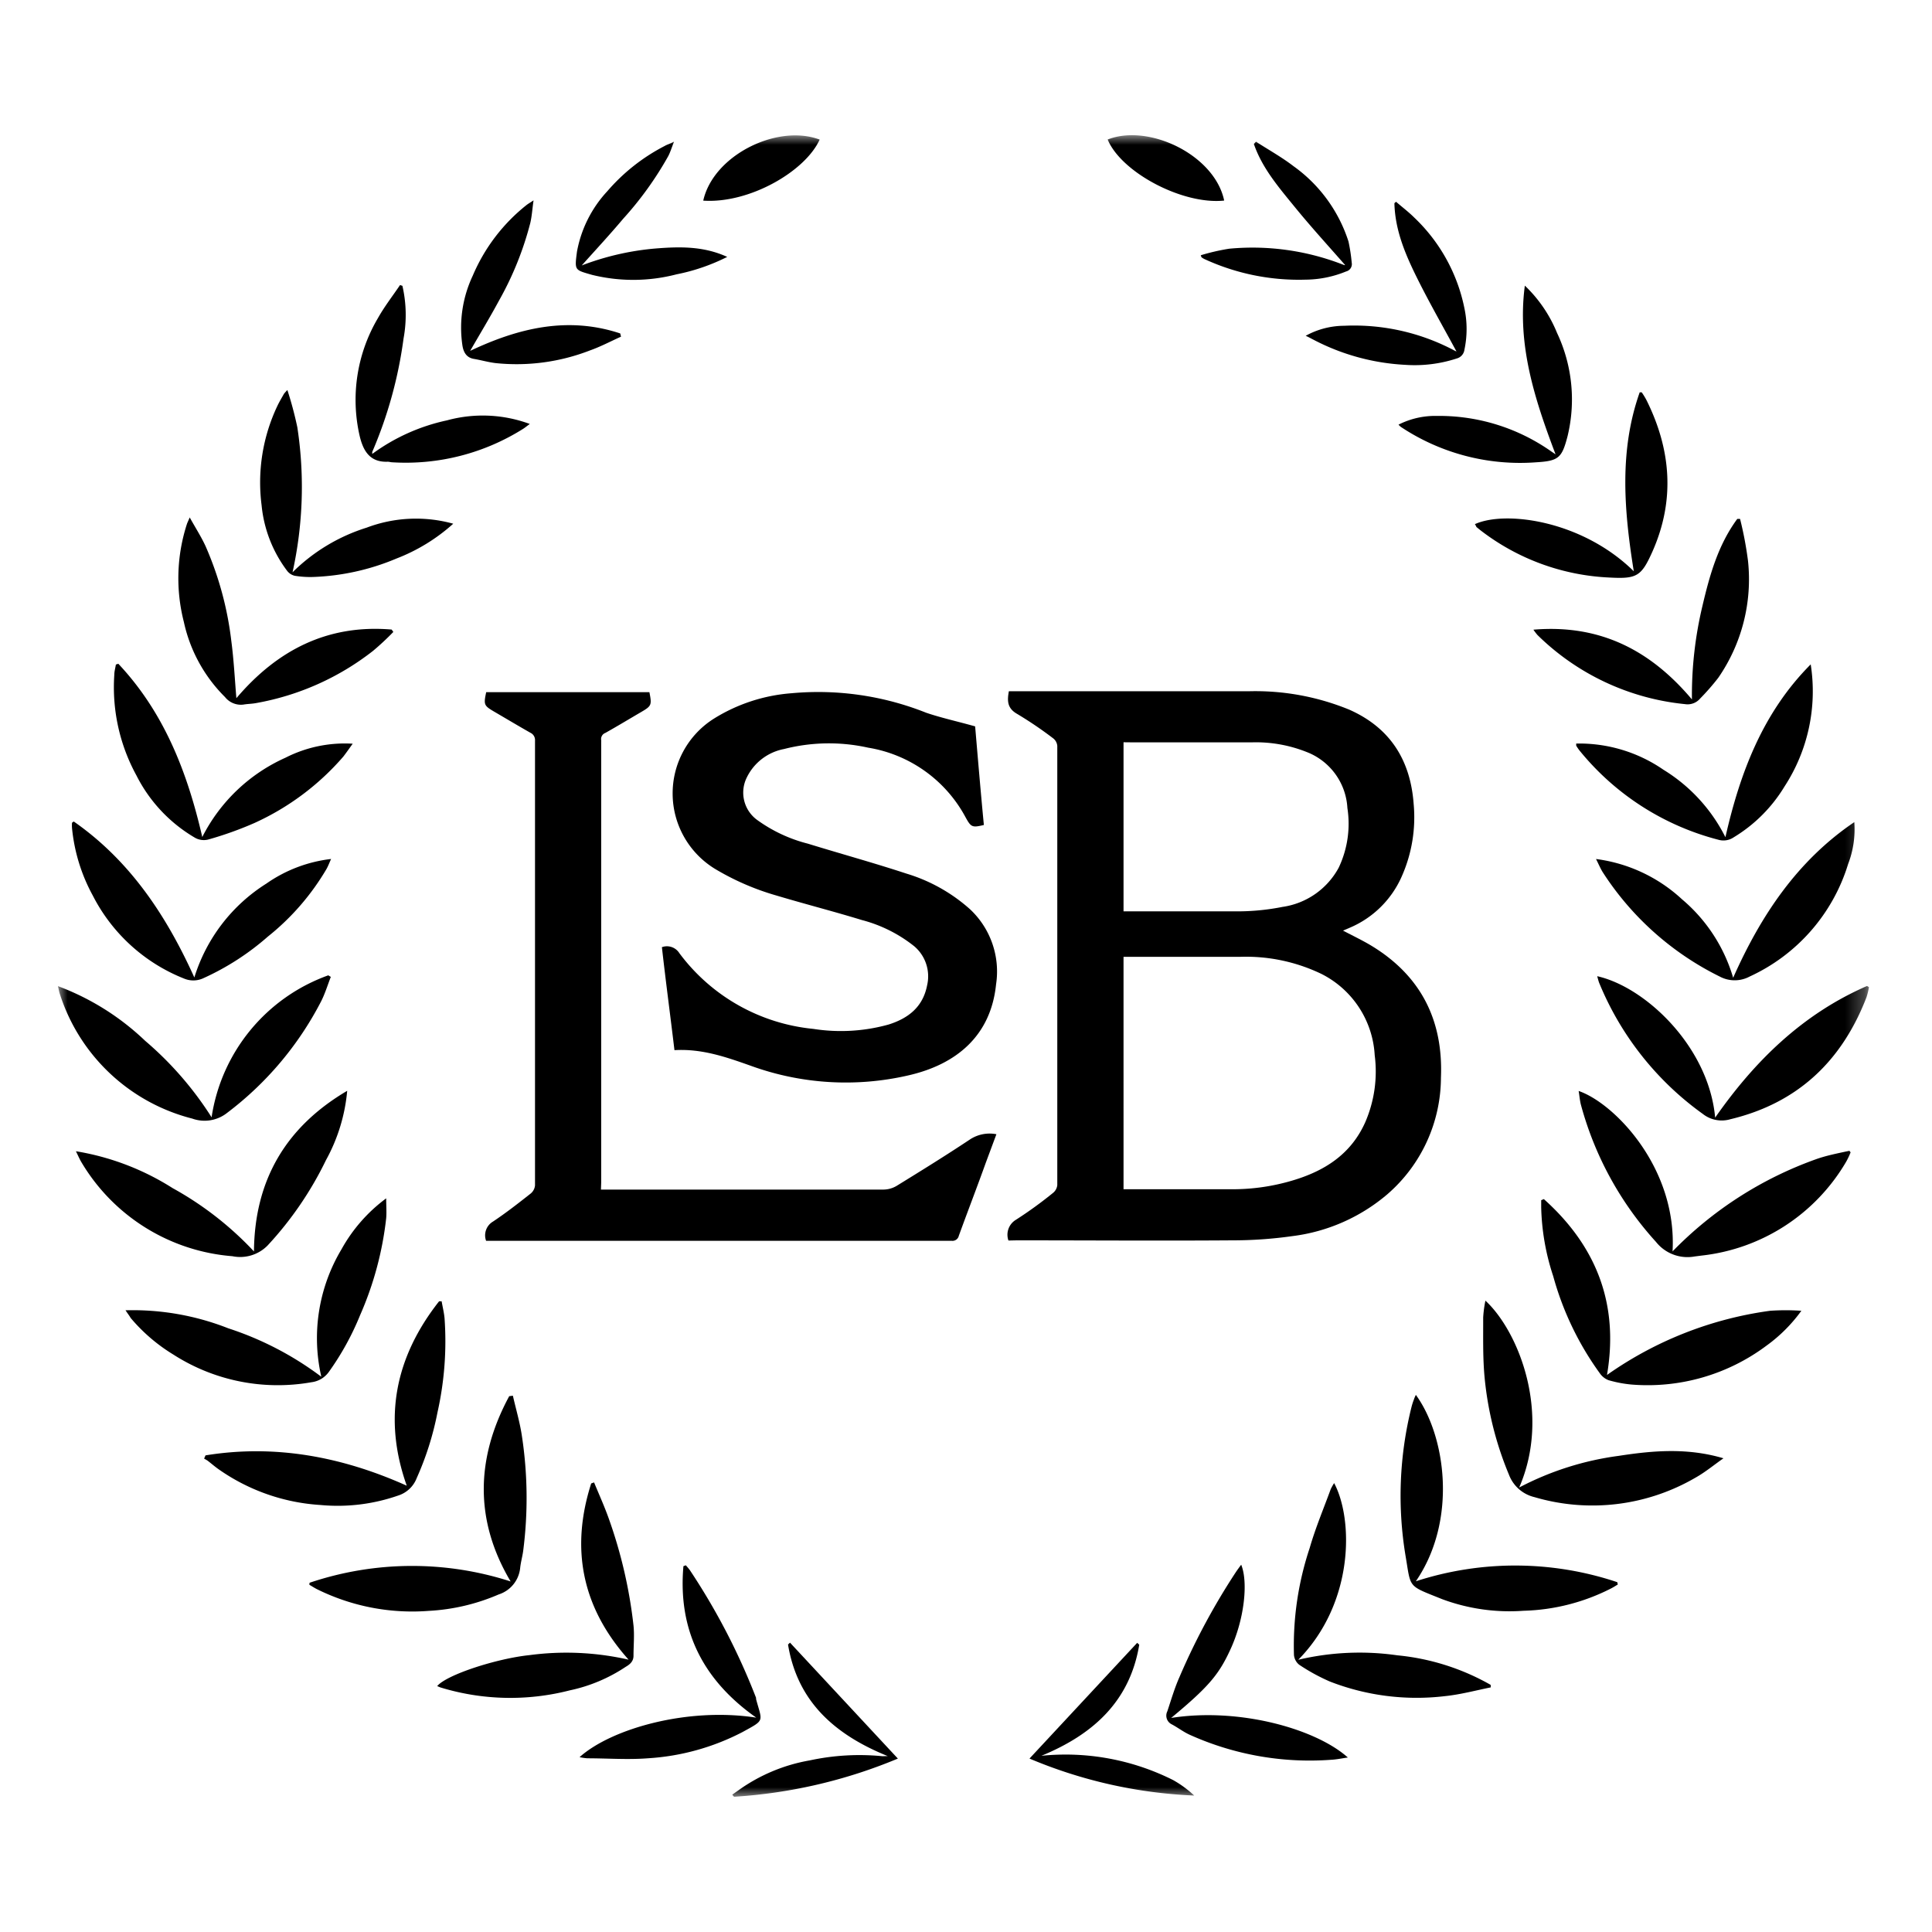 <svg xmlns="http://www.w3.org/2000/svg" width="100" height="100" fill="none"><mask id="a" width="94" height="86" x="3" y="7" maskUnits="userSpaceOnUse" style="mask-type:luminance"><path fill="#fff" d="M3 7h93.736v86H3z"/></mask><g fill="#000" mask="url(#a)"><path d="M52.197 64.209a.9.9 0 0 1 .374-1.065 21 21 0 0 0 1.95-1.413.6.6 0 0 0 .204-.388v-22.74a.56.56 0 0 0-.208-.383 20 20 0 0 0-1.87-1.268c-.509-.29-.522-.669-.428-1.173h12.422a12.8 12.8 0 0 1 5.204.956c2.112.939 3.16 2.61 3.326 4.88a7.54 7.54 0 0 1-.6 3.71 5.12 5.12 0 0 1-2.74 2.708l-.316.135c.496.262.993.497 1.458.776 2.568 1.553 3.733 3.86 3.61 6.834a8.02 8.02 0 0 1-2.766 6.03 9.36 9.36 0 0 1-4.937 2.175 22 22 0 0 1-3.087.217c-3.729.027-7.453 0-11.176 0zm5.957-2.654h5.651c1.047 0 2.09-.153 3.093-.452 1.66-.492 3.023-1.354 3.764-3.01a6.6 6.6 0 0 0 .492-3.48 5.02 5.02 0 0 0-2.763-4.206 9 9 0 0 0-4.22-.881h-6.017zm0-23.136v8.752h6.017a12 12 0 0 0 2.212-.23 3.94 3.94 0 0 0 2.907-2.028 5.3 5.3 0 0 0 .451-3.091 3.3 3.3 0 0 0-1.964-2.839 7.1 7.1 0 0 0-2.942-.56h-6.319zM31.105 61.572h14.637c.24-.005.473-.073.678-.198 1.277-.786 2.55-1.575 3.8-2.406a1.85 1.85 0 0 1 1.354-.261l-.546 1.467c-.452 1.263-.94 2.522-1.4 3.79a.335.335 0 0 1-.374.259H25.16a.826.826 0 0 1 .356-.994c.678-.451 1.318-.952 1.96-1.458a.62.62 0 0 0 .216-.415V38.338a.415.415 0 0 0-.24-.411c-.635-.361-1.263-.736-1.895-1.105-.506-.3-.528-.349-.392-.994h8.448c.131.66.11.712-.415 1.02-.618.36-1.236.735-1.863 1.087a.34.34 0 0 0-.217.383.4.4 0 0 1 0 .074v22.806z"/><path d="M50.473 37.597c.14 1.638.285 3.37.452 5.104-.606.145-.664.114-.944-.392a7 7 0 0 0-5.046-3.61 9.35 9.35 0 0 0-4.356.071 2.7 2.7 0 0 0-1.922 1.467 1.75 1.75 0 0 0 .519 2.193c.793.577 1.689.997 2.64 1.238 1.697.523 3.408.992 5.096 1.548a8.7 8.7 0 0 1 3.29 1.841 4.41 4.41 0 0 1 1.354 3.895c-.27 2.663-2.058 4.153-4.572 4.717a14.38 14.38 0 0 1-8.102-.497c-1.273-.451-2.545-.902-3.972-.816-.216-1.806-.451-3.562-.65-5.331a.76.76 0 0 1 .903.31 9.83 9.83 0 0 0 6.932 3.92 9.2 9.2 0 0 0 3.9-.226c1.016-.321 1.774-.904 1.992-2.028a2.04 2.04 0 0 0-.67-2.026 7.3 7.3 0 0 0-2.707-1.354c-1.476-.452-2.975-.835-4.45-1.277a13.3 13.3 0 0 1-3.124-1.355 4.574 4.574 0 0 1-.067-7.803 8.84 8.84 0 0 1 3.999-1.304 15.1 15.1 0 0 1 6.973 1.01c.785.267 1.625.449 2.532.705M79.91 62.065c2.709 2.428 3.896 5.416 3.268 9.103a19.1 19.1 0 0 1 8.44-3.322q.81-.056 1.62 0a8 8 0 0 1-1.805 1.805 10.27 10.27 0 0 1-6.982 2.013 6.3 6.3 0 0 1-1.19-.225.97.97 0 0 1-.453-.356 15.6 15.6 0 0 1-2.414-5.028 12.2 12.2 0 0 1-.622-3.553v-.38l.14-.058zM6.498 67.82c1.819-.05 3.629.268 5.321.934a16.5 16.5 0 0 1 4.812 2.506 8.96 8.96 0 0 1 1.043-6.594 8.24 8.24 0 0 1 2.315-2.64c0 .4.027.717 0 1.028a17.2 17.2 0 0 1-1.354 5.028 14.2 14.2 0 0 1-1.612 2.925 1.3 1.3 0 0 1-.902.537 10 10 0 0 1-7.145-1.43 9 9 0 0 1-2.216-1.9c-.055-.104-.149-.218-.262-.393m70.387-.5c1.72 1.593 3.413 5.84 1.748 9.672a15.4 15.4 0 0 1 5.158-1.639c1.806-.28 3.571-.42 5.416.127-.482.334-.939.717-1.448 1.002a10.6 10.6 0 0 1-8.34 1.007 1.87 1.87 0 0 1-1.314-1.156 17.3 17.3 0 0 1-1.26-5.01c-.1-1.038-.072-2.085-.076-3.127a6 6 0 0 1 .116-.876"/><path d="M86.571 64.772a19.5 19.5 0 0 1 7.385-4.756c.568-.208 1.177-.321 1.769-.452l.063.082q-.097.246-.226.477a9.93 9.93 0 0 1-7.501 4.867l-.347.045a2.08 2.08 0 0 1-2-.754 17.2 17.2 0 0 1-3.891-7.118c-.054-.22-.072-.452-.112-.695 1.844.631 5.104 3.976 4.86 8.304M10.636 75.33c3.612-.587 7.082.073 10.418 1.57-1.246-3.507-.587-6.675 1.674-9.546h.131c.05.289.122.578.15.867a16.8 16.8 0 0 1-.366 4.888 15.5 15.5 0 0 1-1.075 3.398 1.52 1.52 0 0 1-.965.904 9.5 9.5 0 0 1-4.018.487 10.26 10.26 0 0 1-5.29-1.864c-.19-.135-.365-.289-.55-.43-.058-.04-.122-.072-.18-.107l.072-.167m7.334-18.87a9.1 9.1 0 0 1-1.096 3.583 18 18 0 0 1-3.02 4.419 1.99 1.99 0 0 1-1.827.559 10 10 0 0 1-7.814-4.865c-.095-.158-.167-.329-.284-.568 1.78.292 3.482.941 5.005 1.909a17 17 0 0 1 4.21 3.277c.032-3.719 1.675-6.459 4.826-8.314m64.699-5.932c2.495.555 5.776 3.651 6.106 7.321 2.053-2.943 4.54-5.371 7.862-6.815l.1.063q-.046.26-.126.514c-1.273 3.305-3.562 5.485-7.047 6.32a1.58 1.58 0 0 1-1.43-.276 15.65 15.65 0 0 1-5.344-6.739c-.046-.099-.073-.226-.121-.388"/><path d="M3 51.043a13.2 13.2 0 0 1 4.514 2.83 17.5 17.5 0 0 1 3.438 3.958 9.27 9.27 0 0 1 6.04-7.348l.131.081c-.167.424-.298.867-.506 1.273a17 17 0 0 1-4.86 5.764 1.88 1.88 0 0 1-1.806.297 9.71 9.71 0 0 1-6.847-6.431c-.041-.117-.06-.235-.104-.424m70.284 21.155c1.54 2.112 2.171 6.48 0 9.649a16.64 16.64 0 0 1 10.426.046l.027.121c-.121.073-.239.149-.365.212a10.55 10.55 0 0 1-4.514 1.147 10 10 0 0 1-4.21-.6c-1.806-.727-1.608-.538-1.892-2.212a18.95 18.95 0 0 1 .307-7.75q.053-.202.13-.397c.019-.064.05-.126.091-.216"/><path d="M3.817 42.52c2.907 2.027 4.79 4.861 6.242 8.074a8.82 8.82 0 0 1 3.729-4.86 7.3 7.3 0 0 1 3.349-1.273c-.091.203-.149.357-.23.505a12.7 12.7 0 0 1-3.043 3.512c-.996.876-2.117 1.6-3.326 2.148a1.23 1.23 0 0 1-1.002.028 9.05 9.05 0 0 1-4.731-4.297 9.1 9.1 0 0 1-1.078-3.502 2 2 0 0 1 0-.271zm12.205 39.404a16.6 16.6 0 0 1 10.408-.068c-1.878-3.16-1.805-6.382-.073-9.59l.19-.024c.149.66.343 1.314.451 1.982.314 2.002.342 4.038.082 6.048-.04.298-.127.591-.158.903a1.61 1.61 0 0 1-1.11 1.353 10.5 10.5 0 0 1-3.611.85 11.1 11.1 0 0 1-5.81-1.13c-.13-.067-.252-.148-.378-.22zm79.956-39.372a5 5 0 0 1-.32 2.172 9.45 9.45 0 0 1-5.097 5.822 1.64 1.64 0 0 1-1.548 0 15.2 15.2 0 0 1-6.065-5.416c-.114-.186-.2-.393-.338-.668a8.07 8.07 0 0 1 4.45 2.085 8.4 8.4 0 0 1 2.648 4.062c1.427-3.213 3.314-6.054 6.27-8.056"/><path d="M6.124 34.356c2.369 2.518 3.574 5.614 4.346 8.968a8.9 8.9 0 0 1 4.302-4.103 6.77 6.77 0 0 1 3.484-.727c-.18.249-.32.452-.483.664a13.4 13.4 0 0 1-4.6 3.439q-1.176.516-2.414.862a.93.93 0 0 1-.654-.09 7.8 7.8 0 0 1-3.043-3.232 9.5 9.5 0 0 1-1.146-5.2c0-.184.054-.36.082-.54zm87.598.032a9.03 9.03 0 0 1-1.354 6.318 7.76 7.76 0 0 1-2.636 2.636.94.94 0 0 1-.79.123 13.66 13.66 0 0 1-7.2-4.635 3 3 0 0 1-.157-.232 1 1 0 0 1 0-.112 7.67 7.67 0 0 1 4.513 1.355 8.63 8.63 0 0 1 3.209 3.492c.763-3.357 1.946-6.467 4.415-8.945"/><path d="M90.066 26.86q.269 1.07.41 2.166a8.97 8.97 0 0 1-1.538 6.056 12 12 0 0 1-.94 1.075.85.85 0 0 1-.78.289 12.67 12.67 0 0 1-7.641-3.58 3 3 0 0 1-.208-.274c3.443-.29 6.057 1.06 8.205 3.61a19.9 19.9 0 0 1 .542-4.83c.374-1.593.808-3.159 1.805-4.513zm-77.832 9.279c2.109-2.483 4.717-3.836 8.039-3.553l.086.123q-.5.518-1.051.98a13.7 13.7 0 0 1-6.085 2.708c-.207.036-.42.036-.623.072a1.05 1.05 0 0 1-.953-.389 7.8 7.8 0 0 1-2.13-3.886 9.1 9.1 0 0 1 .163-5.087c.027-.072.063-.144.14-.324.307.554.609 1.019.835 1.52a17.2 17.2 0 0 1 1.318 4.875c.13.984.18 1.982.262 2.961zm18.515 40.59c.267.649.56 1.29.79 1.954a24.5 24.5 0 0 1 1.251 5.453c.053.518 0 1.047 0 1.57 0 .293-.199.451-.402.568a8.3 8.3 0 0 1-2.902 1.22c-2.203.566-4.52.513-6.694-.154l-.163-.068c.484-.587 3.075-1.426 4.776-1.603a14.5 14.5 0 0 1 5.131.235c-2.423-2.708-3.014-5.75-1.936-9.121zm46.412 10.61c-.79.159-1.574.372-2.374.453-2.018.24-4.065-.02-5.957-.758a10 10 0 0 1-1.585-.868.73.73 0 0 1-.27-.51 16 16 0 0 1 .816-5.538c.298-1.033.718-2.03 1.088-3.041q.078-.162.176-.312c.993 1.863 1.056 6.183-1.855 9.144a13.8 13.8 0 0 1 5.128-.23c1.699.163 3.345.684 4.829 1.53z"/><path d="M23.46 27.107a9.5 9.5 0 0 1-2.948 1.806c-1.372.58-2.84.902-4.328.952a5 5 0 0 1-.934-.064.7.7 0 0 1-.389-.256 6.7 6.7 0 0 1-1.321-3.394 9.24 9.24 0 0 1 .826-5.16c.099-.207.22-.406.333-.609q.083-.102.176-.194.309.95.515 1.928c.382 2.495.297 5.04-.248 7.505a9.45 9.45 0 0 1 3.836-2.31 7.22 7.22 0 0 1 4.482-.204m52.88.023c1.584-.722 5.556-.19 8.224 2.438-.502-3.133-.767-6.23.307-9.262h.103q.137.195.248.406c1.274 2.559 1.485 5.177.312 7.827-.578 1.299-.813 1.43-2.23 1.354a11.77 11.77 0 0 1-6.693-2.46l-.19-.154s-.045-.104-.082-.15z"/><path d="M78.926 14.785a7.04 7.04 0 0 1 1.666 2.447 8.07 8.07 0 0 1 .546 5.34c-.29 1.113-.451 1.285-1.594 1.354a11.15 11.15 0 0 1-7.036-1.829 1 1 0 0 1-.121-.117 4.2 4.2 0 0 1 1.99-.452 10.08 10.08 0 0 1 5.922 1.842l.216.145c-1.07-2.822-2-5.656-1.589-8.73m-58.097.01c.206.896.226 1.826.058 2.73a22.3 22.3 0 0 1-1.62 5.867v.104a10.1 10.1 0 0 1 3.868-1.738 7.02 7.02 0 0 1 4.287.186c-.149.108-.24.185-.338.248a11.4 11.4 0 0 1-6.77 1.737c-.082 0-.163-.03-.244-.03-.903.036-1.259-.529-1.449-1.314a8.32 8.32 0 0 1 .934-6.108c.335-.6.763-1.15 1.151-1.723l.122.04m9.17 76.156c1.648-1.476 5.593-2.596 9.146-2.045-2.754-1.94-4.063-4.514-3.77-7.84l.123-.046q.113.122.212.254a34.2 34.2 0 0 1 3.425 6.607v.064c.32 1.197.478 1.06-.708 1.71a12.2 12.2 0 0 1-4.898 1.355c-1.038.08-2.085 0-3.132 0a3 3 0 0 1-.398-.059M60.62 88.92c3.52-.551 7.479.56 9.144 2.048-.32.046-.596.105-.87.118a15.1 15.1 0 0 1-7.335-1.304c-.311-.144-.592-.36-.903-.528a.5.5 0 0 1-.235-.678c.199-.595.374-1.2.627-1.769.808-1.887 1.781-3.7 2.908-5.416.085-.13.184-.262.288-.402.37.903.167 2.857-.59 4.456-.584 1.254-1.13 1.895-3.034 3.475"/><path d="M67.582 17.381a4.15 4.15 0 0 1 1.991-.519c1.984-.093 3.957.35 5.71 1.282l.104.049c-.654-1.214-1.354-2.432-1.986-3.696s-1.192-2.541-1.227-3.98l.085-.074c.317.276.654.53.952.827a8.9 8.9 0 0 1 2.587 4.685c.15.708.15 1.44 0 2.148a.54.54 0 0 1-.398.452 7 7 0 0 1-2.68.328 11.5 11.5 0 0 1-4.726-1.295c-.127-.063-.245-.135-.412-.207m-43.246.78c2.486-1.177 5.045-1.805 7.767-.902l.04.167c-.532.239-1.051.515-1.598.709a10.5 10.5 0 0 1-4.892.659c-.38-.046-.75-.154-1.124-.218-.374-.062-.537-.328-.595-.7a6.3 6.3 0 0 1 .537-3.61 9.3 9.3 0 0 1 2.785-3.656c.08-.063.171-.112.36-.239-.064.452-.085.813-.167 1.165a16.6 16.6 0 0 1-1.63 4.04c-.469.87-.987 1.723-1.483 2.585"/><path d="M34.887 7.334c-.121.307-.19.537-.297.744a17.6 17.6 0 0 1-2.339 3.25c-.672.8-1.38 1.562-2.14 2.411a14 14 0 0 1 3.76-.872c1.26-.103 2.515-.144 3.77.43-.83.418-1.712.723-2.622.902a8.9 8.9 0 0 1-4.379.027c-.903-.262-.903-.216-.776-1.2a6.24 6.24 0 0 1 1.57-3.128 9.9 9.9 0 0 1 2.97-2.343c.112-.068.253-.104.483-.221m27.267 5.877q.724-.22 1.47-.338a12.9 12.9 0 0 1 5.724.761l.23.086q.024.004.046 0c-.864-.988-1.761-1.967-2.596-2.992S65.33 8.706 64.9 7.451l.11-.117c.649.42 1.326.795 1.936 1.263a7.67 7.67 0 0 1 2.852 3.905q.117.543.167 1.096a.39.39 0 0 1-.29.452c-.667.275-1.38.419-2.102.425-1.806.054-3.6-.312-5.24-1.07a1 1 0 0 1-.145-.09l-.037-.104zm-3.187 71.918c-.486 2.947-2.41 4.658-5.063 5.75 2.347-.238 4.713.2 6.82 1.259q.592.333 1.087.799a24.5 24.5 0 0 1-8.525-1.914l5.574-5.99zm-13.016 5.767c-2.745-1.11-4.677-2.82-5.163-5.776l.103-.096 5.583 6A26.2 26.2 0 0 1 37.994 93l-.092-.108.344-.244a8.95 8.95 0 0 1 3.665-1.53 12.2 12.2 0 0 1 3.71-.222c.077.01.153 0 .33 0M57.333 7.221c2.14-.84 5.543.808 6.03 3.16-2.14.23-5.326-1.454-6.03-3.16M36.4 10.385c.523-2.351 3.831-3.985 6.025-3.16-.74 1.643-3.638 3.322-6.026 3.16"/></g></svg>